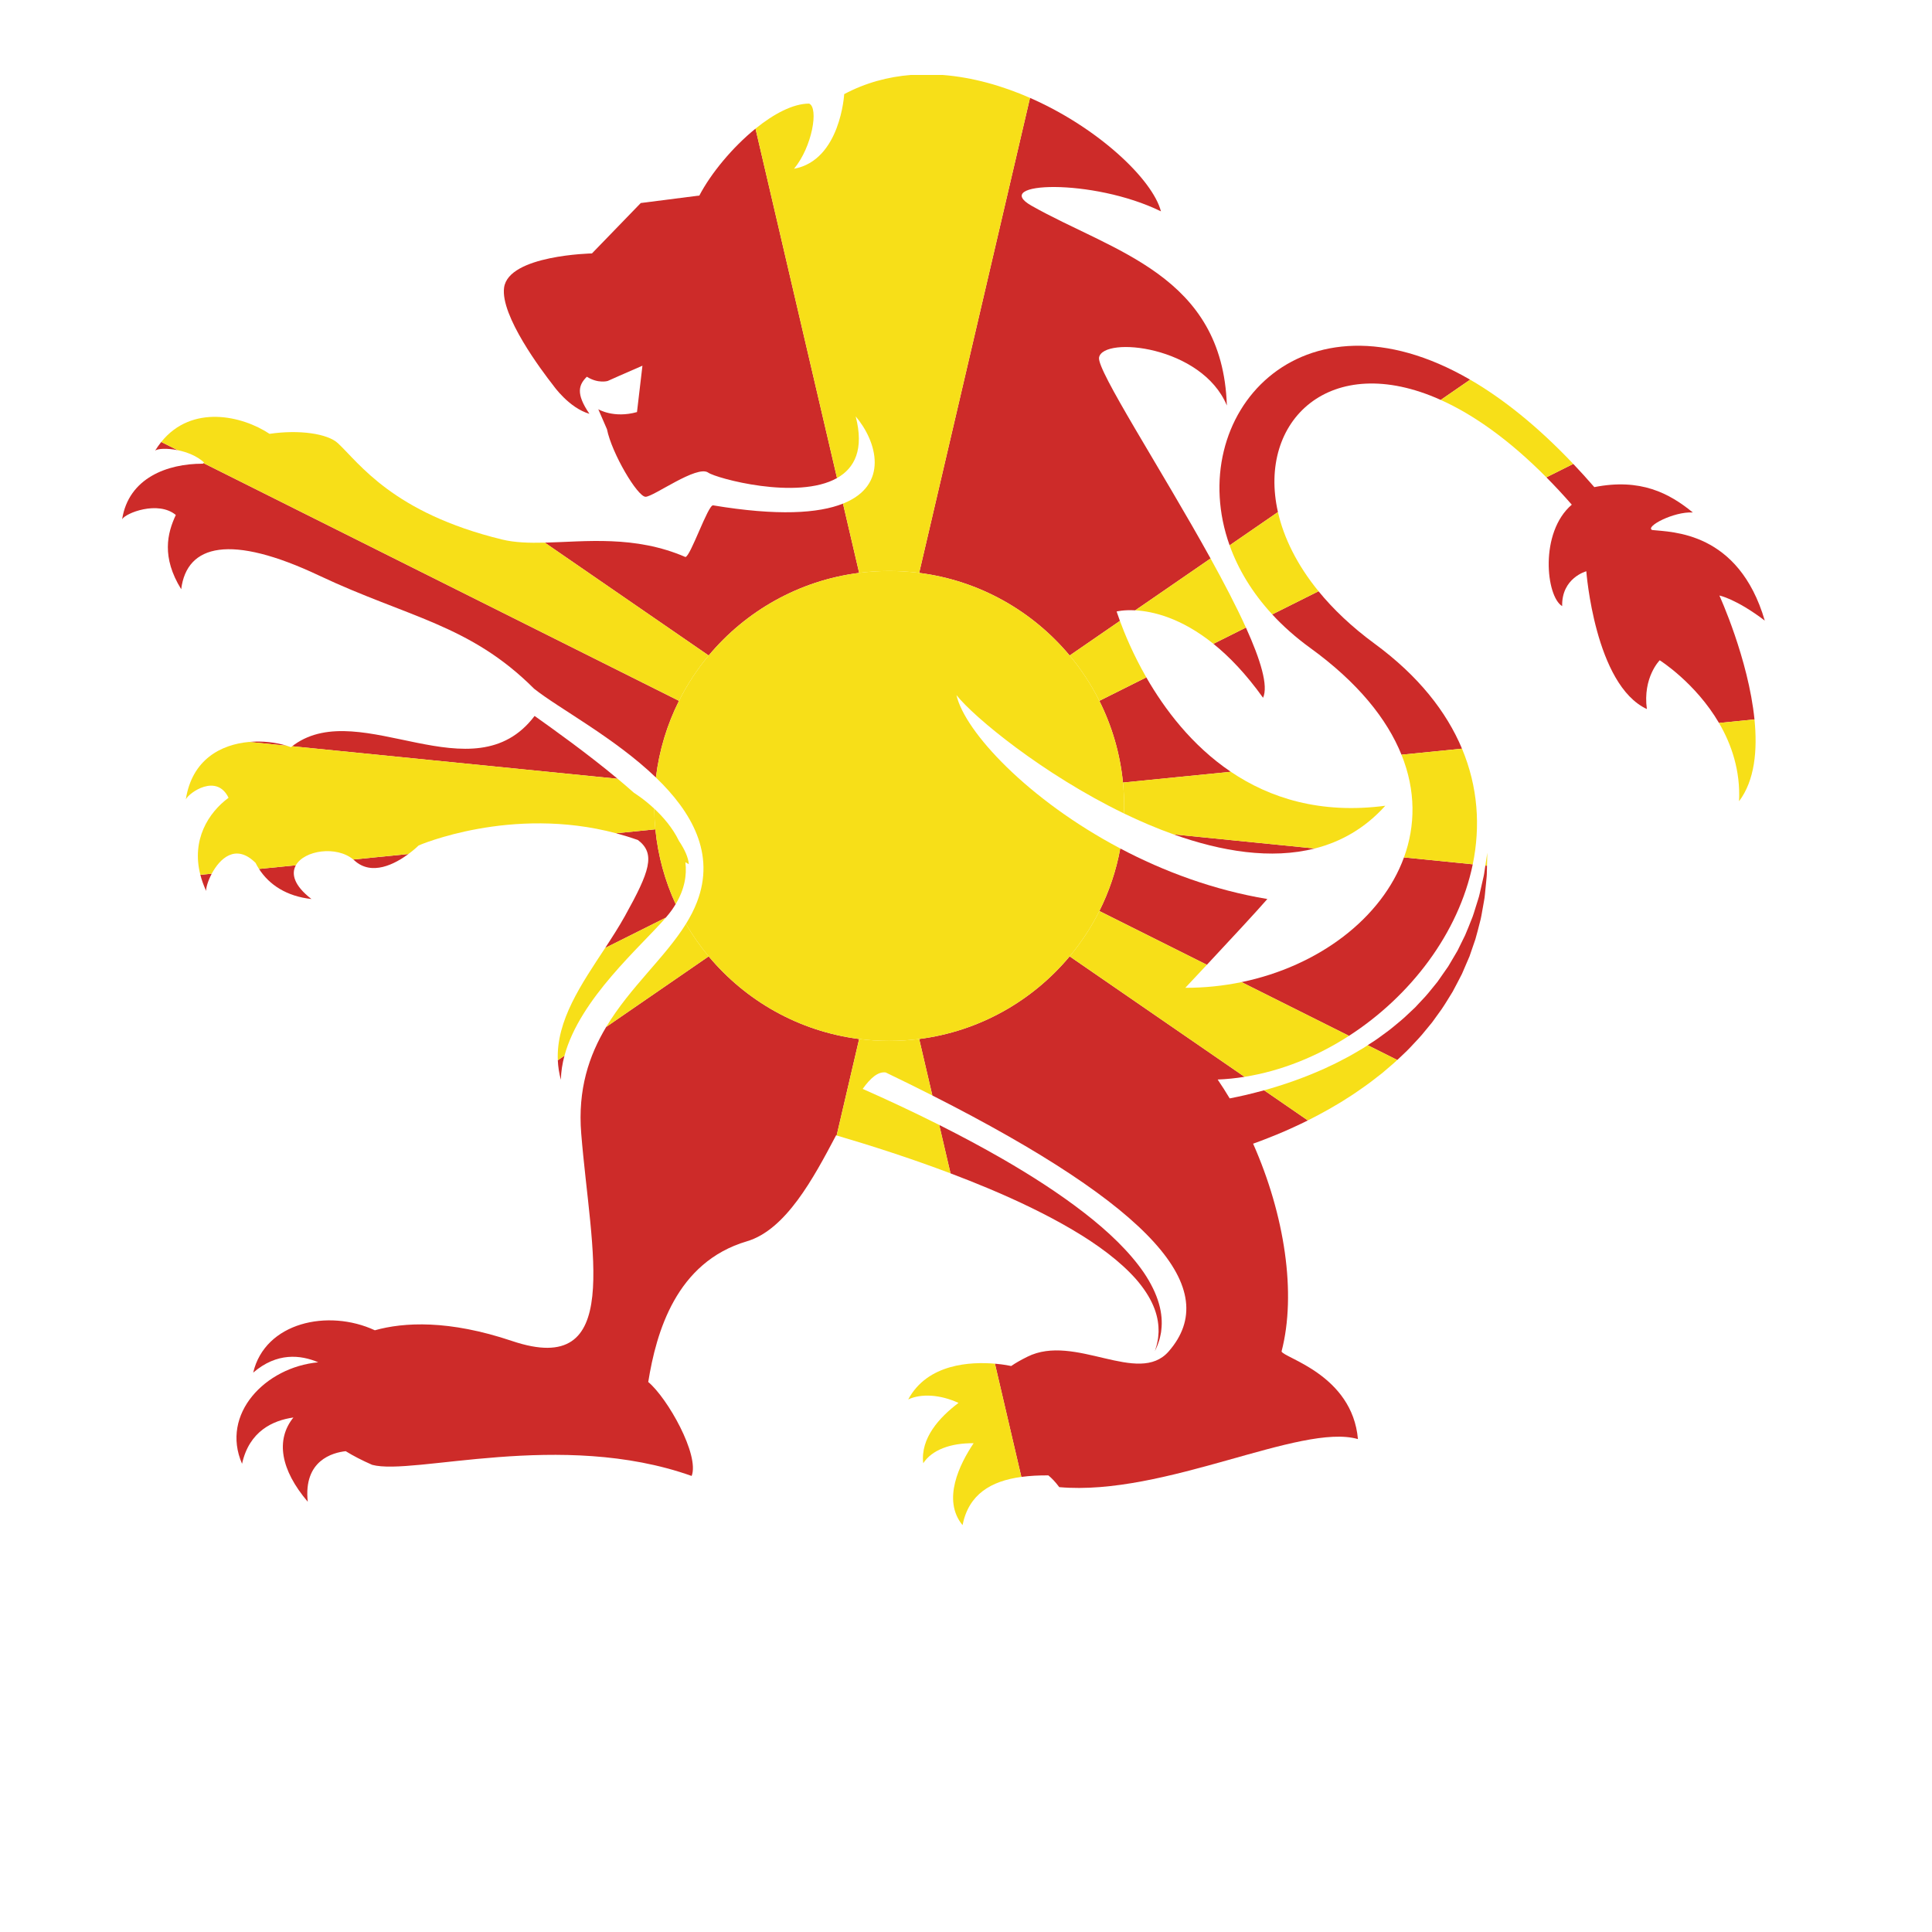 <?xml version="1.0" encoding="UTF-8" standalone="no"?>
<!-- Created with Inkscape (http://www.inkscape.org/) -->

<svg
   xmlns:dc="http://purl.org/dc/elements/1.1/"
   xmlns:cc="http://creativecommons.org/ns#"
   xmlns:rdf="http://www.w3.org/1999/02/22-rdf-syntax-ns#"
   xmlns:svg="http://www.w3.org/2000/svg"
   xmlns="http://www.w3.org/2000/svg"
   xmlns:sodipodi="http://sodipodi.sourceforge.net/DTD/sodipodi-0.dtd"
   xmlns:inkscape="http://www.inkscape.org/namespaces/inkscape"
   version="1.1"
   id="svg5476"
   xml:space="preserve"
   width="800"
   height="800"
   viewBox="0 0 800 800"
   sodipodi:docname="Macedonia-flag-heraldic.svg"
   inkscape:version="0.92.4 (5da689c313, 2019-01-14)"><defs
     id="defs5480"><clipPath
       clipPathUnits="userSpaceOnUse"
       id="clipPath5492"><path
         d="M 0,600 H 600 V 0 H 0 Z"
         id="path5490"
         inkscape:connector-curvature="0" /></clipPath></defs><sodipodi:namedview
     pagecolor="#ffffff"
     bordercolor="#666666"
     borderopacity="1"
     objecttolerance="10"
     gridtolerance="10"
     guidetolerance="10"
     inkscape:pageopacity="0"
     inkscape:pageshadow="2"
     inkscape:window-width="1920"
     inkscape:window-height="1018"
     id="namedview5478"
     showgrid="false"
     inkscape:zoom="0.8577226"
     inkscape:cx="483.05085"
     inkscape:cy="393.22034"
     inkscape:window-x="-8"
     inkscape:window-y="-8"
     inkscape:window-maximized="1"
     inkscape:current-layer="g5484" /><g
     id="g5484"
     inkscape:groupmode="layer"
     inkscape:label="Macedonia-flag-lion-publicdomainvectors.org"
     transform="matrix(1.333,0,0,-1.333,0,800)"><g
       id="g5486"><g
         id="g5488"
         clip-path="url(#clipPath5492)"><path
           d="m 77.407,369.678 11.618,-1.164 c -3.273,1.006 -7.417,1.533 -11.618,1.164"
           style="fill:#cd2b29;fill-opacity:1;fill-rule:nonzero;stroke:none"
           id="path5494"
           inkscape:connector-curvature="0" /><path
           d="m 220.14,303.069 -31.831,-21.925 c -5.323,-8.868 -8.875,-19.365 -7.759,-33.121 2.998,-36.967 13.34,-76.167 -21.48,-64.437 -19.635,6.613 -33.628,5.857 -42.626,3.331 -14.554,6.744 -34.122,2.447 -37.796,-13.16 7.351,6.347 14.71,5.556 20.207,3.214 -16.41,-1.52 -30.413,-16.041 -23.665,-31.524 2.236,10.171 9.626,13.481 15.951,14.375 -5.578,-6.926 -3.994,-16.25 4.461,-26.17 -1.396,12.859 7.763,15.269 11.783,15.709 2.36,-1.455 5.093,-2.872 8.228,-4.241 12.739,-3.452 58.608,10.992 99.242,-3.452 2.497,6.494 -7.493,24.19 -13.488,29.187 2.496,15.485 8.658,37.208 30.638,43.7 12.087,3.571 20.654,19.531 27.715,32.925 0.055,-0.017 0.114,-0.035 0.171,-0.05 l 6.993,29.968 c -18.726,2.387 -35.232,11.873 -46.744,25.671"
           style="fill:#cd2b29;fill-opacity:1;fill-rule:nonzero;stroke:none"
           id="path5496"
           inkscape:connector-curvature="0" /><path
           d="m 407.01,398.872 c 14.811,-10.731 23.868,-22.062 28.342,-33.162 l 18.796,1.879 c -4.816,11.495 -13.56,22.64 -27.164,32.624 -7.091,5.204 -12.85,10.699 -17.399,16.271 l -14.383,-7.19 c 3.371,-3.65 7.292,-7.15 11.808,-10.422"
           style="fill:#cd2b29;fill-opacity:1;fill-rule:nonzero;stroke:none"
           id="path5498"
           inkscape:connector-curvature="0" /><path
           d="m 63.204,456.298 c -0.063,-0.064 -0.127,-0.131 -0.193,-0.193 -11.009,0.042 -23.067,-4.419 -25.072,-17.264 0.983,1.907 11.144,5.923 16.677,1.342 -2.664,-5.688 -4.488,-13.102 1.671,-23.072 1.751,13.991 15.366,17.233 42.842,4.245 27.476,-12.989 46.792,-15.156 66.773,-35.137 7.435,-5.969 25.044,-15.256 37.851,-27.593 1.022,8.472 3.494,16.495 7.162,23.815 z"
           style="fill:#cd2b29;fill-opacity:1;fill-rule:nonzero;stroke:none"
           id="path5500"
           inkscape:connector-curvature="0" /><path
           d="m 285.531,277.398 4.095,-17.545 c 68.845,-34.898 90.278,-60.141 73.424,-79.486 -9.451,-10.858 -29.144,5.716 -43.923,-1.676 -1.807,-0.902 -3.501,-1.824 -5.015,-2.875 -0.264,0.061 -2.206,0.479 -5.048,0.723 l 8.208,-35.173 c 2.61,0.354 5.418,0.494 8.381,0.477 1.078,-0.873 2.2,-2.05 3.391,-3.653 32.735,-2.895 75.048,20.046 92.78,14.926 -1.749,19.979 -23.065,25.225 -23.727,27.222 4.692,17.991 0.966,42.434 -8.836,64.542 0.734,0.267 1.485,0.535 2.251,0.82 3.216,1.236 6.679,2.59 10.251,4.261 1.482,0.67 2.984,1.387 4.501,2.145 l -13.586,9.358 c -1.92,-0.525 -3.782,-0.988 -5.551,-1.421 -1.806,-0.418 -3.514,-0.778 -5.138,-1.095 -1.194,1.997 -2.442,3.95 -3.741,5.859 2.797,0.113 5.586,0.398 8.357,0.84 l -54.331,37.422 c -11.511,-13.798 -28.018,-23.284 -46.743,-25.671"
           style="fill:#cd2b29;fill-opacity:1;fill-rule:nonzero;stroke:none"
           id="path5502"
           inkscape:connector-curvature="0" /><path
           d="m 348.837,357.06 33.498,3.348 c -12.107,8.172 -20.592,19.471 -26.25,29.326 L 341.5,382.441 c 3.894,-7.77 6.442,-16.332 7.337,-25.381"
           style="fill:#cd2b29;fill-opacity:1;fill-rule:nonzero;stroke:none"
           id="path5504"
           inkscape:connector-curvature="0" /><path
           d="m 266.884,422.193 -5.02,21.514 c -7.607,-3.033 -20.3,-3.877 -40.351,-0.537 -1.555,0.262 -7.064,-16.027 -8.608,-16.043 -15.694,6.785 -30.992,4.772 -43.669,4.458 l 50.904,-35.06 c 11.512,13.797 28.018,23.282 46.744,25.668"
           style="fill:#cd2b29;fill-opacity:1;fill-rule:nonzero;stroke:none"
           id="path5506"
           inkscape:connector-curvature="0" /><path
           d="m 374.9,300.449 c 7.435,7.955 15.579,16.736 18.786,20.434 -16.661,2.774 -32.171,8.566 -45.688,15.7 -1.254,-6.861 -3.469,-13.387 -6.498,-19.433 z"
           style="fill:#cd2b29;fill-opacity:1;fill-rule:nonzero;stroke:none"
           id="path5508"
           inkscape:connector-curvature="0" /><path
           d="m 332.274,396.525 15.612,10.752 c -0.469,1.277 -0.808,2.274 -1.026,2.923 0,0 2.143,0.563 5.792,0.36 l 23.389,16.109 c -15.313,27.703 -35.419,58.531 -34.633,62.454 1.334,6.665 31.967,3.638 39.7,-14.94 -1.327,40.631 -35.574,47.815 -60.69,62.067 -13.071,7.411 18.985,8.654 40.214,-1.75 -2.566,9.857 -19.41,25.929 -40.673,35.244 L 285.531,422.193 c 18.725,-2.386 35.232,-11.871 46.743,-25.668"
           style="fill:#cd2b29;fill-opacity:1;fill-rule:nonzero;stroke:none"
           id="path5510"
           inkscape:connector-curvature="0" /><path
           d="m 208.72,317.496 c 0.425,0.603 0.81,1.201 1.166,1.796 -3.315,7.191 -5.495,15.016 -6.307,23.24 l -12.215,-1.22 c 2.253,-0.599 4.524,-1.297 6.804,-2.111 5.613,-4.246 3.617,-9.816 -4.049,-23.609 -1.831,-3.296 -3.954,-6.59 -6.129,-9.905 l 18.834,9.417 c 0.743,0.864 1.383,1.665 1.896,2.392"
           style="fill:#cd2b29;fill-opacity:1;fill-rule:nonzero;stroke:none"
           id="path5512"
           inkscape:connector-curvature="0" /><path
           d="m 166.066,377.752 c -18.98,-25.075 -53.834,5.869 -74.648,-8.915 -0.226,-0.161 -0.444,-0.328 -0.661,-0.496 l 101.104,-10.109 c -9.613,8.003 -19.984,15.386 -25.795,19.52"
           style="fill:#cd2b29;fill-opacity:1;fill-rule:nonzero;stroke:none"
           id="path5514"
           inkscape:connector-curvature="0" /><path
           d="m 175.346,272.217 -2.066,-1.423 c 0.085,-1.993 0.389,-4.013 0.949,-6.061 0.054,2.516 0.45,5.016 1.117,7.484"
           style="fill:#cd2b29;fill-opacity:1;fill-rule:nonzero;stroke:none"
           id="path5516"
           inkscape:connector-curvature="0" /><path
           d="m 96.748,320.883 c -5.449,4.184 -6.326,7.841 -4.841,10.483 l -11.443,-1.144 c 3.187,-4.944 8.595,-8.506 16.284,-9.339"
           style="fill:#cd2b29;fill-opacity:1;fill-rule:nonzero;stroke:none"
           id="path5518"
           inkscape:connector-curvature="0" /><path
           d="m 64.046,323.378 c -0.099,0.887 0.523,3.11 1.73,5.375 L 62.237,328.4 c 0.418,-1.622 1.01,-3.297 1.809,-5.022"
           style="fill:#cd2b29;fill-opacity:1;fill-rule:nonzero;stroke:none"
           id="path5520"
           inkscape:connector-curvature="0" /><path
           d="m 110.073,332.874 c 5.428,-4.979 12.699,-1.047 16.806,1.99 l -17.128,-1.714 c 0.109,-0.09 0.218,-0.181 0.322,-0.276"
           style="fill:#cd2b29;fill-opacity:1;fill-rule:nonzero;stroke:none"
           id="path5522"
           inkscape:connector-curvature="0" /><path
           d="m 381.963,430.747 15.011,10.339 c -6.436,28.342 16.243,50.269 50.573,34.834 l 9.128,6.288 c -52.904,30.649 -89.05,-11.363 -74.712,-51.461"
           style="fill:#cd2b29;fill-opacity:1;fill-rule:nonzero;stroke:none"
           id="path5524"
           inkscape:connector-curvature="0" /><path
           d="m 385.662,295.069 33.381,-16.691 c 19.194,12.394 34.073,31.963 38.452,53.29 l -21.372,2.136 c -6.887,-18.877 -26.485,-33.779 -50.461,-38.735"
           style="fill:#cd2b29;fill-opacity:1;fill-rule:nonzero;stroke:none"
           id="path5526"
           inkscape:connector-curvature="0" /><path
           d="m 306.976,231.006 c 9.146,-3.834 18.096,-8.112 26.064,-12.803 7.966,-4.677 14.922,-9.862 19.779,-15.33 2.401,-2.742 4.246,-5.557 5.41,-8.271 1.176,-2.711 1.641,-5.307 1.656,-7.457 0.035,-0.54 0.011,-1.05 -0.042,-1.528 -0.047,-0.478 -0.061,-0.937 -0.131,-1.351 -0.171,-0.825 -0.267,-1.548 -0.438,-2.111 -0.343,-1.124 -0.526,-1.726 -0.526,-1.726 0,0 0.259,0.577 0.742,1.658 0.246,0.543 0.433,1.253 0.715,2.074 0.127,0.415 0.195,0.878 0.308,1.365 0.119,0.489 0.207,1.011 0.243,1.577 0.27,2.234 0.136,5.055 -0.759,8.121 -0.878,3.067 -2.476,6.343 -4.663,9.586 -4.426,6.467 -11.046,12.818 -18.675,18.704 -7.639,5.909 -16.292,11.472 -25.16,16.589 -6.557,3.776 -13.225,7.322 -19.739,10.598 l 3.509,-15.04 c 3.9,-1.476 7.819,-3.026 11.707,-4.655"
           style="fill:#cd2b29;fill-opacity:1;fill-rule:nonzero;stroke:none"
           id="path5528"
           inkscape:connector-curvature="0" /><path
           d="m 434.516,271.323 2.484,2.363 c 0.825,0.782 1.575,1.656 2.362,2.474 0.764,0.839 1.573,1.633 2.294,2.509 0.718,0.872 1.436,1.741 2.153,2.605 l 1.063,1.295 0.98,1.357 c 0.65,0.899 1.294,1.796 1.935,2.683 1.244,1.805 2.326,3.691 3.455,5.478 0.999,1.874 1.976,3.719 2.893,5.527 0.802,1.864 1.587,3.691 2.351,5.464 0.623,1.819 1.234,3.59 1.822,5.304 0.52,1.728 0.91,3.431 1.338,5.04 0.472,1.598 0.675,3.189 0.956,4.677 0.232,1.496 0.578,2.885 0.673,4.233 0.132,1.337 0.256,2.588 0.371,3.746 0.108,1.155 0.24,2.207 0.228,3.172 0.017,0.718 0.03,1.375 0.044,1.977 l -0.509,0.048 c -0.089,-0.587 -0.185,-1.234 -0.292,-1.939 -0.108,-0.944 -0.374,-1.97 -0.627,-3.088 -0.257,-1.115 -0.527,-2.32 -0.824,-3.608 -0.26,-1.292 -0.774,-2.611 -1.182,-4.025 -0.456,-1.405 -0.841,-2.901 -1.493,-4.384 -0.616,-1.492 -1.185,-3.065 -1.892,-4.643 -0.762,-1.547 -1.549,-3.143 -2.361,-4.791 -0.927,-1.571 -1.879,-3.185 -2.854,-4.833 -1.092,-1.563 -2.204,-3.159 -3.338,-4.786 -1.27,-1.522 -2.472,-3.12 -3.825,-4.629 -0.693,-0.741 -1.386,-1.484 -2.085,-2.23 l -1.049,-1.125 -1.127,-1.056 c -0.752,-0.703 -1.505,-1.409 -2.26,-2.119 -0.751,-0.709 -1.589,-1.339 -2.379,-2.013 -0.81,-0.652 -1.578,-1.35 -2.423,-1.964 l -2.521,-1.853 c -1.286,-0.979 -2.668,-1.836 -4.022,-2.716 l 9.187,-4.594 c 0.157,0.149 0.32,0.291 0.474,0.444"
           style="fill:#cd2b29;fill-opacity:1;fill-rule:nonzero;stroke:none"
           id="path5530"
           inkscape:connector-curvature="0" /><path
           d="m 48.197,460.17 c 0.76,0.639 3.691,0.803 6.986,0.14 l -5.096,2.546 c -0.661,-0.82 -1.293,-1.713 -1.89,-2.686"
           style="fill:#cd2b29;fill-opacity:1;fill-rule:nonzero;stroke:none"
           id="path5532"
           inkscape:connector-curvature="0" /><path
           d="m 488.253,443.383 c -10.11,-8.664 -7.994,-28.519 -2.988,-31.516 -0.206,8.779 7.501,10.827 7.501,10.827 0,0 2.655,-35.305 18.809,-42.799 -1.328,9.83 3.993,15.152 3.993,15.152 0,0 11.1,-6.969 18.415,-19.472 l 11.024,1.102 c -1.893,18.82 -10.901,38.477 -10.901,38.477 0,0 5.103,-0.96 14.096,-7.784 -8.155,27.812 -28.972,27.468 -34.97,28.138 -2.332,0.999 6.621,5.784 12.617,5.454 -7.322,5.994 -16.273,10.706 -30.597,7.871 -2.193,2.529 -4.374,4.932 -6.542,7.214 l -8.349,-4.173 c 2.604,-2.628 5.236,-5.452 7.892,-8.491"
           style="fill:#cd2b29;fill-opacity:1;fill-rule:nonzero;stroke:none"
           id="path5534"
           inkscape:connector-curvature="0" /><path
           d="m 217.243,539.41 -18.199,-2.327 -15.161,-15.657 c 0,0 -25.967,-0.506 -27.3,-10.653 -1.143,-8.694 11.642,-25.714 15.329,-30.409 0,0 4.828,-6.926 11.185,-8.76 -4.328,6.331 -3.302,9.026 -0.805,11.52 3.514,-2.215 6.485,-1.317 6.485,-1.317 0,0 6.164,2.766 10.787,4.743 l -1.693,-14.404 c -7.244,-2.029 -12.022,0.879 -12.022,0.879 l 2.695,-6.21 c 1.498,-7.492 9.49,-20.981 11.992,-20.981 2.495,0 15.98,9.99 19.478,7.494 2.424,-1.731 27.621,-8.66 39.996,-1.68 l -25.325,108.541 c -7.168,-5.812 -13.849,-13.903 -17.442,-20.779"
           style="fill:#cd2b29;fill-opacity:1;fill-rule:nonzero;stroke:none"
           id="path5536"
           inkscape:connector-curvature="0" /><path
           d="m 408.407,336.577 -43.862,4.386 c 14.953,-5.339 30.334,-7.817 43.862,-4.386"
           style="fill:#cd2b29;fill-opacity:1;fill-rule:nonzero;stroke:none"
           id="path5538"
           inkscape:connector-curvature="0" /><path
           d="m 392.349,383.395 c 1.691,3.668 -0.744,11.711 -5.321,21.812 l -10.096,-5.049 c 4.919,-3.959 10.138,-9.371 15.417,-16.763"
           style="fill:#cd2b29;fill-opacity:1;fill-rule:nonzero;stroke:none"
           id="path5540"
           inkscape:connector-curvature="0" /><path
           d="m 203.229,348.956 c -3.352,3.125 -6.271,4.9 -6.271,4.9 h -0.001 c -1.654,1.468 -3.363,2.933 -5.096,4.376 L 90.757,368.341 c -0.123,-0.095 -0.247,-0.193 -0.373,-0.288 -0.433,0.164 -0.886,0.317 -1.359,0.461 l -11.618,1.164 c -8.749,-0.774 -17.748,-5.442 -19.683,-17.825 1.109,2.152 9.586,8.094 13.273,0.479 -6.3,-4.657 -11.556,-13.068 -8.76,-23.932 l 3.539,0.353 c 2.478,4.655 7.413,9.497 13.59,3.378 l 0.003,0.011 c 0.329,-0.661 0.695,-1.301 1.095,-1.92 l 11.443,1.144 c 2.621,4.663 12.607,6.157 17.844,1.784 l 17.128,1.714 c 1.939,1.434 3.174,2.666 3.174,2.666 0,0 28.712,12.463 61.311,3.782 l 12.215,1.22 c -0.21,2.117 -0.325,4.26 -0.35,6.424"
           style="fill:#f7df18;fill-opacity:1;fill-rule:nonzero;stroke:none"
           id="path5542"
           inkscape:connector-curvature="0" /><path
           d="m 376.932,400.158 10.096,5.049 c -2.949,6.507 -6.788,13.868 -10.987,21.462 L 352.652,410.56 c 5.44,-0.302 14.229,-2.308 24.28,-10.402"
           style="fill:#f7df18;fill-opacity:1;fill-rule:nonzero;stroke:none"
           id="path5544"
           inkscape:connector-curvature="0" /><path
           d="m 282.13,165.437 c 3.981,1.86 9.877,1.56 15.615,-1.083 -5.922,-4.457 -11.864,-10.955 -10.956,-18.735 2.699,4.12 8.445,6.294 15.655,6.213 -4.322,-6.438 -9.896,-17.591 -3.442,-25.444 1.917,9.577 8.769,13.691 18.27,14.978 l -8.208,35.173 c -7.402,0.634 -20.931,0.085 -26.934,-11.102"
           style="fill:#f7df18;fill-opacity:1;fill-rule:nonzero;stroke:none"
           id="path5546"
           inkscape:connector-curvature="0" /><path
           d="m 349.195,349.796 c 0,-0.78 -0.016,-1.561 -0.041,-2.337 5.014,-2.426 10.175,-4.634 15.391,-6.496 l 43.862,-4.386 c 8.144,2.064 15.615,6.268 21.916,13.278 -20.148,-2.661 -35.88,2.381 -47.988,10.553 l -33.498,-3.348 c 0.236,-2.39 0.358,-4.813 0.358,-7.264"
           style="fill:#f7df18;fill-opacity:1;fill-rule:nonzero;stroke:none"
           id="path5548"
           inkscape:connector-curvature="0" /><path
           d="m 206.824,315.104 -18.834,-9.417 c -7.318,-11.143 -15.239,-22.508 -14.71,-34.893 l 2.066,1.423 c 4.803,17.768 23.747,33.893 31.478,42.887"
           style="fill:#f7df18;fill-opacity:1;fill-rule:nonzero;stroke:none"
           id="path5550"
           inkscape:connector-curvature="0" /><path
           d="m 341.5,382.441 14.585,7.293 c -4.149,7.228 -6.777,13.675 -8.199,17.543 l -15.612,-10.752 c 3.59,-4.304 6.691,-9.025 9.226,-14.084"
           style="fill:#f7df18;fill-opacity:1;fill-rule:nonzero;stroke:none"
           id="path5552"
           inkscape:connector-curvature="0" /><path
           d="m 395.202,409.294 14.383,7.19 c -6.735,8.252 -10.812,16.679 -12.611,24.602 l -15.011,-10.339 c 2.635,-7.37 6.982,-14.675 13.239,-21.453"
           style="fill:#f7df18;fill-opacity:1;fill-rule:nonzero;stroke:none"
           id="path5554"
           inkscape:connector-curvature="0" /><path
           d="m 456.675,482.208 -9.128,-6.288 c 10.081,-4.53 21.166,-12.288 32.814,-24.046 l 8.349,4.173 c -11.136,11.744 -21.893,20.286 -32.035,26.161"
           style="fill:#f7df18;fill-opacity:1;fill-rule:nonzero;stroke:none"
           id="path5556"
           inkscape:connector-curvature="0" /><path
           d="m 412.784,255.579 c 1.858,1.082 3.749,2.157 5.6,3.374 1.879,1.157 3.713,2.444 5.554,3.743 1.851,1.277 3.613,2.736 5.419,4.111 1.558,1.367 3.174,2.649 4.685,4.072 l -9.187,4.594 c -0.389,-0.254 -0.779,-0.506 -1.16,-0.766 -1.807,-1.034 -3.541,-2.144 -5.368,-3.083 -1.815,-0.959 -3.608,-1.908 -5.445,-2.734 -1.801,-0.887 -3.646,-1.637 -5.442,-2.399 -3.617,-1.468 -7.169,-2.746 -10.592,-3.795 -1.414,-0.451 -2.806,-0.857 -4.17,-1.232 l 13.586,-9.358 c 2.15,1.078 4.329,2.237 6.52,3.473"
           style="fill:#f7df18;fill-opacity:1;fill-rule:nonzero;stroke:none"
           id="path5558"
           inkscape:connector-curvature="0" /><path
           d="m 276.207,422.786 c 3.16,0 6.272,-0.203 9.324,-0.593 l 34.428,147.551 c -8.568,3.755 -17.854,6.415 -27.211,7.126 h -9.773 c -7.095,-0.567 -14.102,-2.427 -20.736,-5.96 0,0 -1.14,-20.551 -15.578,-23.18 5.658,6.836 7.695,18.907 4.696,20.239 -5.001,0 -10.99,-3.174 -16.672,-7.78 L 260.01,451.648 c 5.489,3.097 8.456,8.926 5.798,19.157 6.64,-7.836 10.432,-21.371 -3.944,-27.098 l 5.02,-21.514 c 3.053,0.39 6.165,0.593 9.323,0.593"
           style="fill:#f7df18;fill-opacity:1;fill-rule:nonzero;stroke:none"
           id="path5560"
           inkscape:connector-curvature="0" /><path
           d="m 436.123,333.804 21.372,-2.136 c 2.412,11.742 1.641,24.02 -3.347,35.921 l -18.796,-1.879 c 4.496,-11.151 4.36,-22.067 0.771,-31.906"
           style="fill:#f7df18;fill-opacity:1;fill-rule:nonzero;stroke:none"
           id="path5562"
           inkscape:connector-curvature="0" /><path
           d="m 213.076,313.151 c -6.485,-10.445 -17.348,-19.646 -24.767,-32.007 l 31.831,21.925 c -2.625,3.147 -4.991,6.519 -7.064,10.082"
           style="fill:#f7df18;fill-opacity:1;fill-rule:nonzero;stroke:none"
           id="path5564"
           inkscape:connector-curvature="0" /><path
           d="m 276.207,276.809 c -3.158,0 -6.27,0.201 -9.323,0.589 l -6.993,-29.968 c 10.434,-3.066 22.801,-7.013 35.378,-11.769 l -3.509,15.04 c -8.373,4.212 -16.489,7.973 -23.783,11.197 2.448,3.418 4.789,5.436 7.155,5.107 5.046,-2.429 9.877,-4.812 14.494,-7.152 l -4.095,17.545 c -3.052,-0.388 -6.164,-0.589 -9.324,-0.589"
           style="fill:#f7df18;fill-opacity:1;fill-rule:nonzero;stroke:none"
           id="path5566"
           inkscape:connector-curvature="0" /><path
           d="m 368.199,293.299 c 2.04,2.172 4.336,4.621 6.701,7.15 l -33.4,16.701 c -2.535,-5.056 -5.636,-9.779 -9.226,-14.081 l 54.331,-37.422 c 11.398,1.818 22.497,6.312 32.438,12.731 l -33.381,16.691 c -5.617,-1.161 -11.474,-1.777 -17.463,-1.77"
           style="fill:#f7df18;fill-opacity:1;fill-rule:nonzero;stroke:none"
           id="path5568"
           inkscape:connector-curvature="0" /><path
           d="m 220.14,396.525 -50.904,35.06 c -4.851,-0.12 -9.318,0.009 -13.276,0.973 -34.039,8.3 -44.38,23.775 -51.002,29.922 -3.179,2.958 -11.973,4.273 -21.226,2.901 -8.444,5.614 -24.123,9.287 -33.645,-2.525 l 5.096,-2.546 c 2.855,-0.577 5.981,-1.771 8.208,-3.824 -0.064,-0.062 -0.125,-0.124 -0.187,-0.188 l 147.711,-73.857 c 2.534,5.059 5.636,9.78 9.225,14.084"
           style="fill:#f7df18;fill-opacity:1;fill-rule:nonzero;stroke:none"
           id="path5570"
           inkscape:connector-curvature="0" /><path
           d="m 462.01,335.271 c 0,0 -0.214,-1.429 -0.601,-3.996 l 0.509,-0.048 c 0.059,2.597 0.092,4.044 0.092,4.044"
           style="fill:#f7df18;fill-opacity:1;fill-rule:nonzero;stroke:none"
           id="path5572"
           inkscape:connector-curvature="0" /><path
           d="m 540.214,351.252 c 4.875,6.446 5.759,15.828 4.793,25.425 l -11.024,-1.102 c 3.877,-6.625 6.692,-14.803 6.231,-24.323"
           style="fill:#f7df18;fill-opacity:1;fill-rule:nonzero;stroke:none"
           id="path5574"
           inkscape:connector-curvature="0" /><path
           d="m 209.886,319.292 c 2.781,4.643 3.514,9.024 3.021,13.012 0.353,-0.208 0.71,-0.397 1.066,-0.612 -0.167,2.126 -1.285,4.583 -3.066,7.244 -1.963,4.076 -4.962,7.491 -7.678,10.02 0.025,-2.164 0.14,-4.307 0.35,-6.424 0.812,-8.224 2.992,-16.049 6.307,-23.24"
           style="fill:#f7df18;fill-opacity:1;fill-rule:nonzero;stroke:none"
           id="path5576"
           inkscape:connector-curvature="0" /><path
           d="m 266.884,277.398 c 3.053,-0.388 6.165,-0.589 9.323,-0.589 3.16,0 6.272,0.201 9.324,0.589 18.725,2.387 35.232,11.873 46.743,25.671 3.59,4.302 6.691,9.025 9.226,14.081 3.029,6.046 5.244,12.572 6.498,19.433 -28.63,15.114 -48.297,36.269 -50.885,47.643 5.386,-6.831 26.832,-24.56 52.041,-36.767 0.025,0.776 0.041,1.557 0.041,2.337 0,2.451 -0.122,4.874 -0.358,7.264 -0.895,9.049 -3.443,17.611 -7.337,25.381 -2.535,5.059 -5.636,9.78 -9.226,14.084 -11.511,13.797 -28.018,23.282 -46.743,25.668 -3.052,0.39 -6.164,0.593 -9.324,0.593 -3.158,0 -6.27,-0.203 -9.323,-0.593 -18.726,-2.386 -35.232,-11.871 -46.744,-25.668 -3.589,-4.304 -6.691,-9.025 -9.225,-14.084 -3.668,-7.32 -6.14,-15.343 -7.162,-23.815 11.073,-10.668 18.556,-23.616 12.763,-38.67 -0.903,-2.352 -2.075,-4.606 -3.44,-6.805 2.073,-3.563 4.439,-6.935 7.064,-10.082 11.512,-13.798 28.018,-23.284 46.744,-25.671"
           style="fill:#f7df18;fill-opacity:1;fill-rule:nonzero;stroke:none"
           id="path5578"
           inkscape:connector-curvature="0" /></g></g></g></svg>